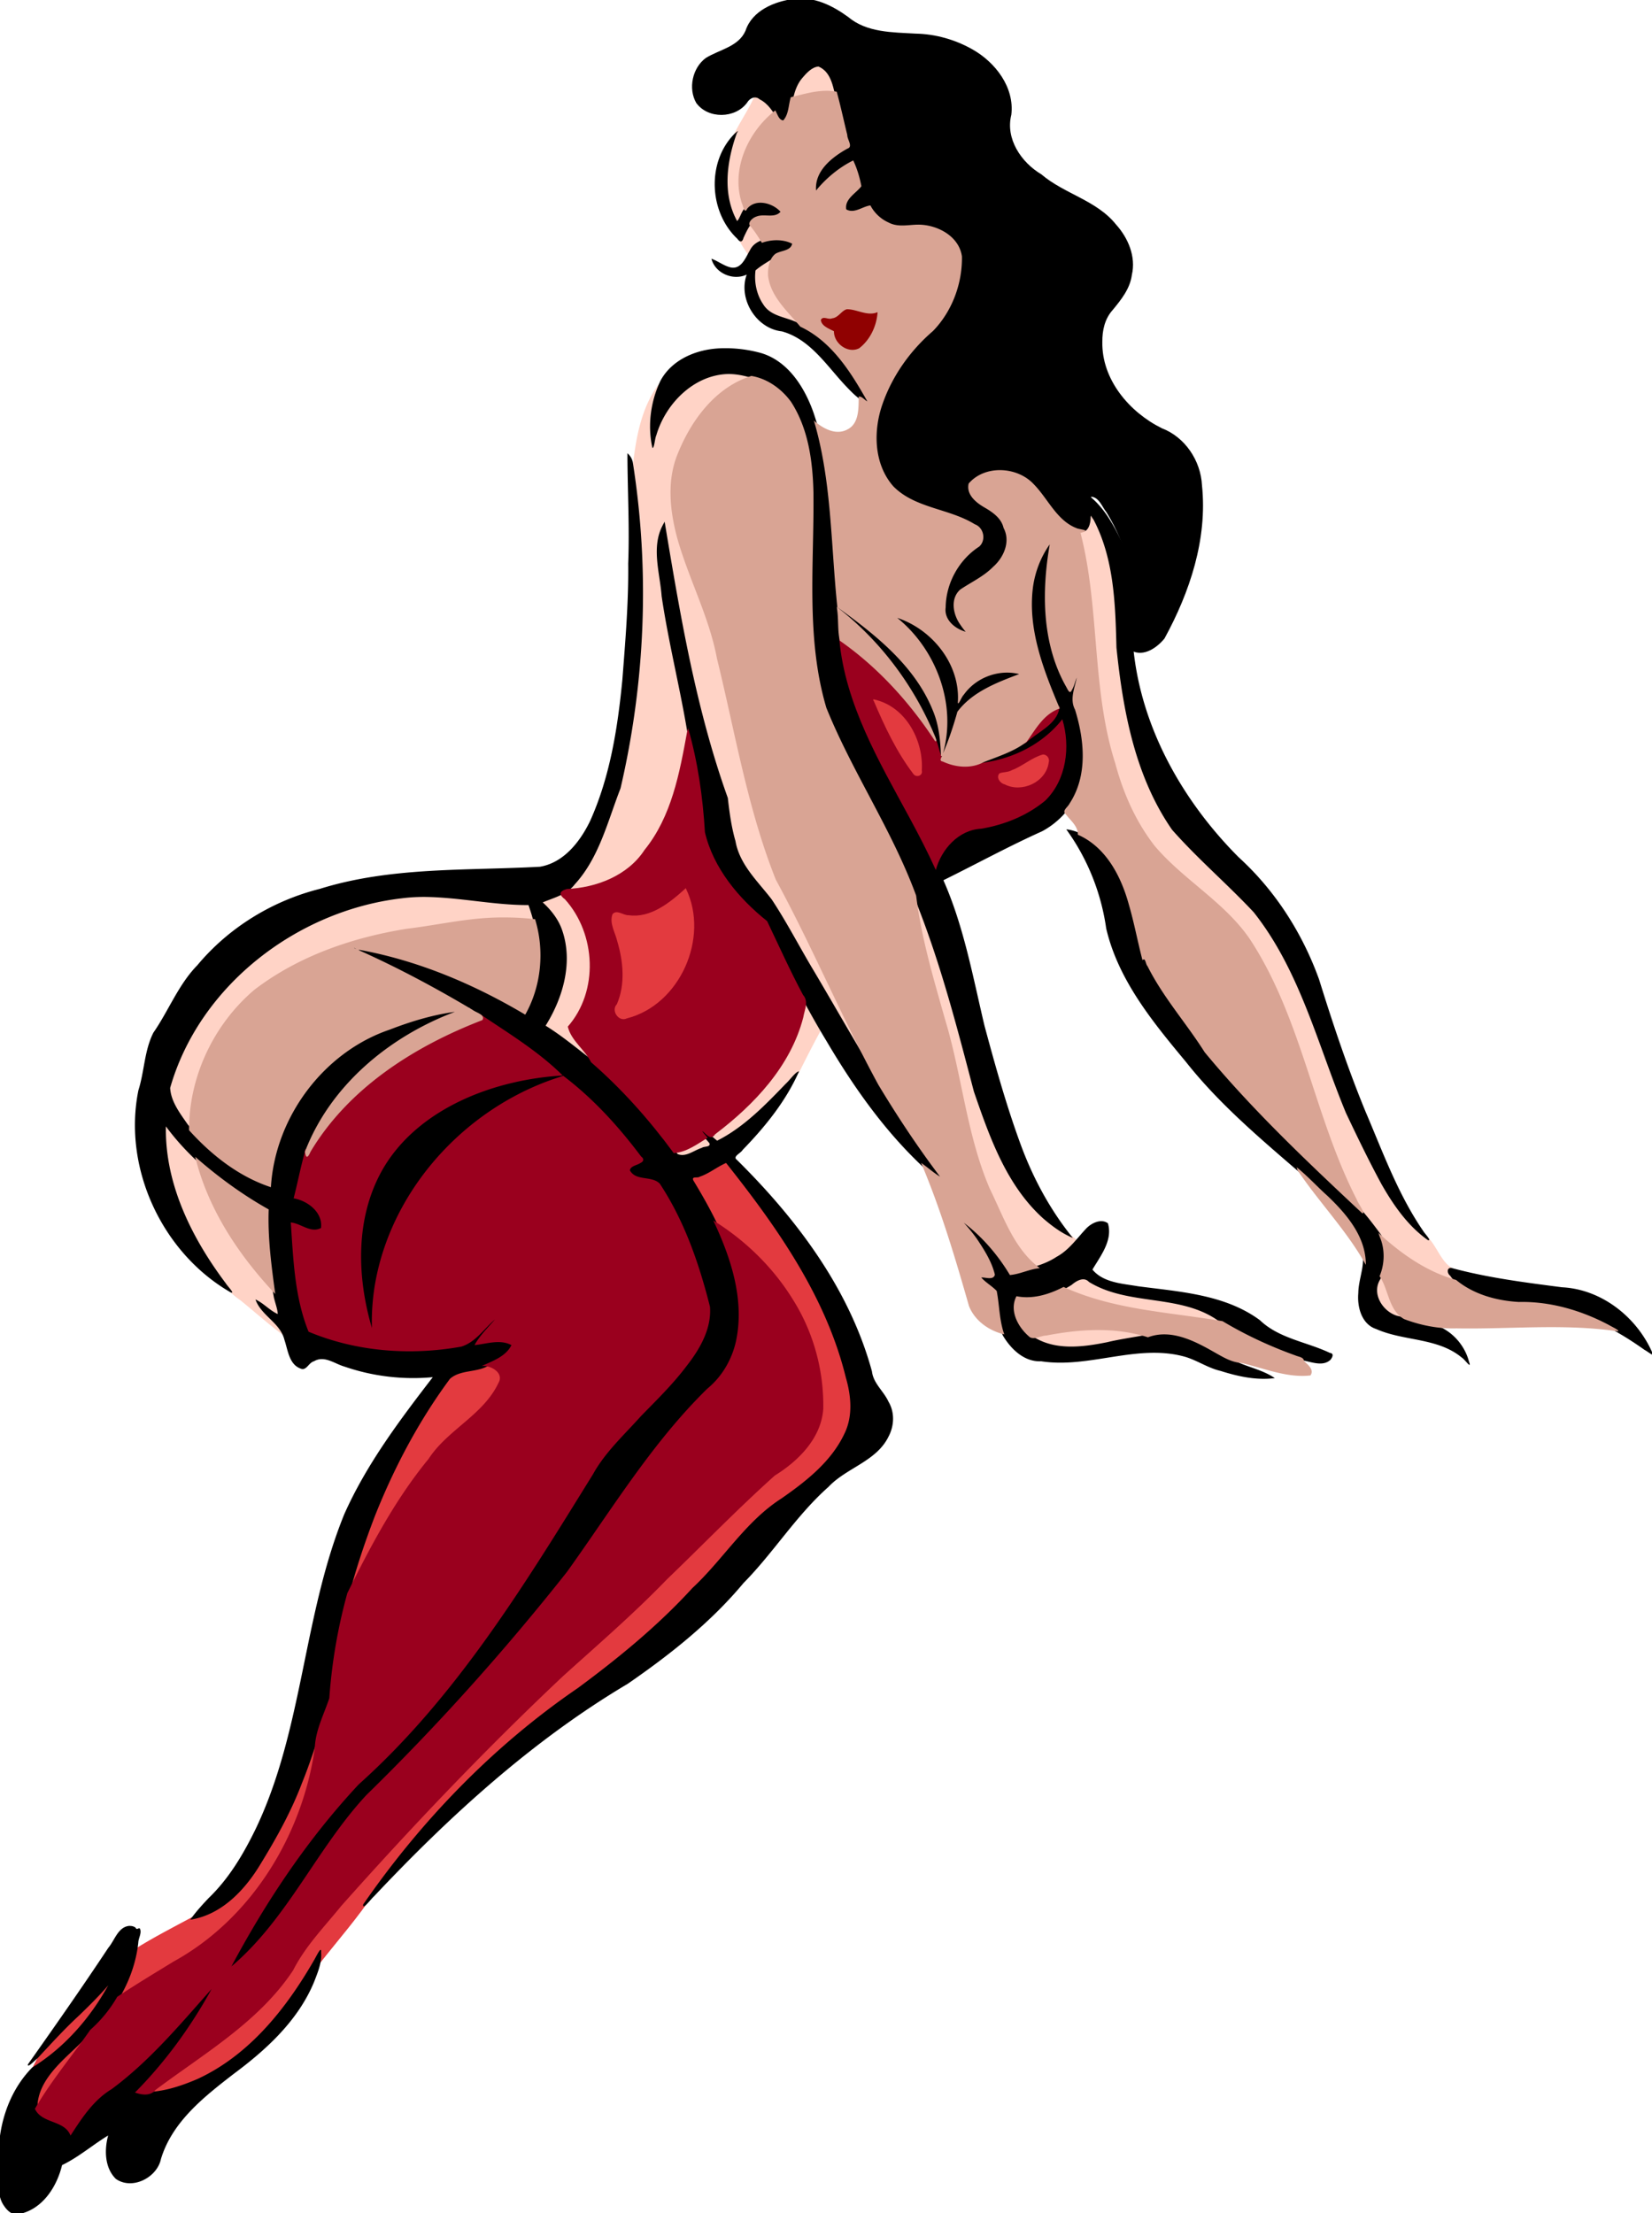 <svg xmlns="http://www.w3.org/2000/svg" height="1885pt" width="1876" viewBox="0 0 1407 1885"><path d="M695.63 54.379c-12.508 5.027-20.145 17.828-22.613 30.617 13.053-3.119 26.617-7.579 40.084-4.771-2.043-9.953-5.772-23.922-17.471-25.847zm-52.797 27.16c-7.412 16.717-19.472 31.486-24.334 49.346-7.544 31.335 2.111 65.282 21.885 90.248 2.105-5.618 8.645-8.833 10.602-13.994-9.848-24.96-11.034-52.971-6.303-79.137 2.552-11.773 6.754-24.397 16.598-32.168-4.235-6.754-10.465-12.437-18.043-15.139l-.404.844zm15.775 135.84c-5.402 4.592-12.897 6.99-17.289 12.562-1.586 15.324 3.958 34.125 19.39 40.319 8.246 2.331 16.225 5.696 23.995 9.167-10.328-14.472-26.952-26.7-28.623-45.637-.613-6.534 2.54-12.428 5.277-18.088l-2.75 1.676zm-39.869 99.197c-29.983 1.543-54.224 26.807-61.988 54.644-1.016 5.396-.837-3.577-1.045-5.001-.676-13.771 3.047-27.114 7.298-39.996-1.34-.753-4.09 3.99-5.539 6.137-13.03 20.838-16.578 45.972-19.102 69.895 12.614 89.857 8.88 182.33-12.426 270.59-11.758 29.919-19.504 63.93-44.9 85.817.69 1.045 6.697-.075 9.578-.186 24.301-2.51 48.607-14.484 61.65-35.775 22.112-28.333 28.607-64.81 34.877-99.25-6.807-44.855-19.156-88.71-23.917-133.86-1.84-12.906-3.714-26.739 1.836-39.04 12.97 77.801 26.405 156.12 53.213 230.57 1.304 17.208 4.71 34.484 11.082 50.541 9.308 18.893 26.953 32.071 35.974 51.195 26.499 45.706 52.77 91.547 80.168 136.72 5.04 2.304-2.798-8.587-3.758-11.539-27.47-53.79-52.06-109.1-80.39-162.47-26.23-68.11-36.32-140.82-55.34-210.96-12.08-39.394-34.435-77.023-32.758-119.44.306-21.677 10.927-41.846 22.98-59.274 11.52-16.05 27.74-29.365 47.085-34.693-7.77-3.178-16.134-5.041-24.56-4.619zm308.95 118.82c-1.607 5.8.462 14.91-7.525 16.338-4.553 1.267.453 7.463.216 11.057 14.324 63.909 7.846 131.43 29.51 193.93 7.234 26.58 20.03 52.064 38.595 72.521 27.55 27.869 63.325 48.643 82.112 84.192 40.122 68.912 49.711 150.78 89.201 219.97 8.349 10.669 15.708 22.342 26.974 30.249 16.172 13.1 34.721 23.561 54.893 28.996-.835-4.244-6.009-6.644-6.548-10.523 6.444-.411.795-2.13-1.674-4.437-8.993-8.327-11.796-21.796-22.824-28.266-29.43-26.235-42.925-64.336-60.792-98.417-24.468-57.767-39.168-121.17-77.856-171.93-12.445-15.654-28.292-28.226-42.157-42.587-14.828-15.142-31.445-29.263-40.904-48.641-23.548-43.21-31.948-92.853-36.348-141.39-.36-38.693-3.248-79.633-24.246-113.33-.21.758-.418 1.516-.627 2.275zm-450.3 324.78c-5.734 3.615-13.171 3.995-18.701 8.355 18.829 13.462 25.018 38.79 20.98 60.731-2.547 16.02-8.819 31.387-17.756 44.94 15.776 9.449 29.575 21.708 44.4 32.481-4.243-12.219-16.723-19.404-20.535-31.8 25.987-30.359 23.919-78.772-1.729-108.67-2.059-1.868-4.21-5.962-6.66-6.036zm301.32 4.035c6.061 54.245 27.327 105.21 37.446 158.62 7.453 35.923 14.844 72.484 31.957 105.3 8.774 19.012 17.82 39.318 34.874 52.427 13.551-4.663 26.38-12.356 35.482-23.586-4.918-3.578-9.304-7.578-14.854-10.276-32.959-21.085-50.605-58.042-63.722-93.449-11.782-29.595-17.417-61.066-26.53-91.51-9.586-33.404-19.841-66.793-33.3-98.827-1.235-2.704-1.178-.237-1.354 1.302zm-421.3-2.262c-78.406 3.549-153.87 48.66-193.87 116.24-9.035 15.477-16.358 32.112-20.877 49.441 2.394 14.432 11.954 26.175 20.365 37.617-.882-49.109 23.11-98.388 63.381-126.99 42.159-28.828 92.696-42.93 143.01-48.31 28.583-5.57 57.962-8.618 86.912-4.969-1.92-5.263-2.098-12.479-5.697-16.398-31.211.863-61.937-7.33-93.217-6.63zm327.39 90.8c-5.64 42.17-34.304 77.151-66.373 103.42-4.9 4.042-9.947 7.903-15.061 11.671 3.327 2.02 6.564 8.464 10.635 4.565 25.899-14.817 46.736-36.9 66.452-58.833 6.357-12.637 12.714-25.286 19.605-37.654-4.943-8.728-10.21-17.274-14.824-26.186l-.434 3.012zm-545.4 103.36c-2.035 49.042 20.117 95.52 48.479 134.25 4.386 6.92 10.117 12.516 16.883 17.105 12.95 10.492 25.36 21.721 38.926 31.466-3.287-11.443-14.982-17.794-20.977-26.799 5.219 3.821 10.157 8.534 16.637 10.092-1.129-8.095-3.867-15.94-5.602-23.838-29.426-31.583-53.855-69.042-65.004-111.01-10.246-11.036-21.463-21.45-29.23-34.455l-.11 3.182zm461.25 11.835c-8.618 5.34-17.373 11.78-27.941 12.268 1.96 6.34 9.696 6.621 14.719 4.038 5.812-2.552 11.661-5.096 17.703-6.885 3.908-2.953-1.701-9.25-4.48-9.42zm574.63 118.28c-7.687 9.601-4.57 24.315 5.078 31.325 5.728 4.586 13.178 7.277 20.553 6.623-8.28-3.692-13.866-11.368-16.312-19.907-2.34-6.606-4.316-13.518-8.48-19.27l-.564.826-.275.404zm-253.17 1.276c-7.367.627-11.771 7.986-18.85 9.574 44.22 20.905 94.032 22.452 141.44 30.717-20.542-18.288-49.116-20.433-75.024-24.352-15.481-2.367-31.17-6.48-44.306-15.353a8.09 8.09 0 00-3.258-.586zm10.432 43.289c-19.027.343-37.845 3.676-56.398 7.684 18.594 13.2 42.756 11.587 63.969 7.255 13.509-2.748 27.048-5.53 40.684-7.343-15.196-6.112-31.995-7.777-48.254-7.596z" fill="#ffd3c6"/><path d="M676.33-.99c-16.69 2.165-35.72 9.898-41.4 27.222-6.003 13.688-22.393 15.993-33.834 23.174-11.424 8.412-15.156 26.089-8.086 38.307 10.053 13.775 33.185 13.383 43.258-.223 2.163-3.829 6.937-6.218 10.666-2.924 7.456 3.712 11.705 10.95 15.805 17.775 1.967 3.53 6.882 2.564 7.928-1.132 4.714-11.43 4.219-24.984 12.66-34.816 3.553-4.191 8.204-9.292 13.762-9.737 11.85 5.028 12.546 19.574 15.775 30.22 3.925 15.993 7.298 32.162 12.262 47.856.43 6.676 4.45 12.726 5.53 19.451 4.566 14.577 10.797 31.577 26.314 37.565 10.92 5.336 22.912-.618 34.116 2.65 14.185 2.537 28.427 14.866 26.189 30.434-1.621 24.497-13.207 48.459-32.76 63.586-22.155 23.05-39.926 53.217-39.939 86.002.315 19.208 8.144 39.958 25.66 49.758 19.762 12.105 44.752 12.983 63.303 27.174 4.524 5.442.83 13.21-5.064 15.74-17.127 13.2-27.44 35.82-24.428 57.402 3.137 10.988 15.296 15.126 25.217 17.672-8.721-8.233-18.344-20.466-13.916-33.117 3.825-8.947 14.73-10.524 21.545-16.482 11.63-7.992 24.182-20.211 22.13-35.642-1.792-8.564-5.225-17.585-13.149-22.296-7.263-5.542-19.524-9.66-19.129-20.667 3.352-6.921 12.245-10.032 19.604-11.2 13.834-2.064 28.692 4.106 36.8 15.819 10.74 12.545 19.27 30.28 36.835 34.229 6.954 1.626 9.014-7.289 8.92-12.467 1.68-5.65-.867-11.915.463-17.271 6.802.46 9.198 8.624 13.035 13.238 9.334 15.203 15.998 32.003 20.572 49.203 1.798 10.959 3.248 22.398-.555 33.115-2.83 11.603-3.73 24.784 1.543 35.676 10.225 5.248 21.452-2.657 27.816-10.477 21.634-39.537 36.713-84.868 31.937-130.48-1.036-20.942-14.399-41.1-34.246-48.627-27.635-13.69-51.275-41.532-50.623-73.601-.103-9.593 2.058-19.584 8.75-27.018 7.279-8.818 14.852-18.181 16.392-29.913 3.627-15.553-3.117-31.472-13.46-42.944-16.437-20.632-44.162-26.096-63.676-42.8-17.12-10.16-30.68-30.27-25.51-50.72 2.78-23.338-13.5-44.5-32.9-55.537-14.83-8.45-31.62-13.225-48.72-13.548-19.6-1.165-41.55-.782-57.43-14.26-13.45-9.724-28.82-17.38-45.95-15.354z"/><path d="M618.33 988.37c-9.785 3.87-17.802 12.189-28.574 12.867-4.24 3.15 1.394 8.527 2.818 11.557 5.986 9.851 11.118 20.267 16.746 30.258 47.648 30.384 84.634 81.37 89.105 138.87 1.135 12.336 1.77 25.523-4.3 36.822-7.915 16.68-22.807 28.331-37.81 38.303-41.603 38.488-81.235 79.043-122.02 118.38-33.182 30.461-67.535 59.721-99.017 92.012-53.218 52.95-105.08 107.33-154.25 164.06-12.423 15.222-25.605 30.12-34.555 47.748-30.123 43.92-77.782 70.43-119.23 102.2-6.746 3.866.171 2.373 4.072 1.903 42.41-5.528 78.706-32.726 105.17-65.093 13.282-16.038 24.753-33.515 34.878-51.693.824 2.572-2.51 10.266 1.362 5.216 15.705-20.025 32.613-39.145 46.58-60.46 49.396-68.824 110.41-129.57 180.87-176.8 33.587-25.757 66.238-53.02 94.751-84.398 25.68-24.907 44.952-56.932 76.447-75.312 21.797-16.278 45.117-35.011 52.961-62.27 5.59-19.625-2.103-39.582-7.22-58.42-19.628-61.991-58.09-115.65-98.09-166.05l-.698.289zM413.59 1162c-10.706 5.77-26.036 2.475-33.893 13.373-38.723 54.35-66.804 116.04-83.635 180.56.708 5.808 5.104-6.54 7.004-9.368 18.784-37.095 39.27-73.625 65.744-105.87 16.98-23.725 47.348-36.465 58.59-64.59 2.567-8.085-6.827-14.215-13.811-14.107zm-144.21 316.68c-11.398 35.142-25.2 69.785-45.13 100.96-13.046 23.513-32.424 47.591-60.306 53.005-16.437 8.826-33.471 17.576-49.033 27.336-2.128 15.713-8.775 30.38-16.824 43.982 23.639-15.386 48.15-29.424 71.772-44.813 58.007-41.425 94.103-109.7 101.46-180.04-.589-2.82.07-3.541-1.943-.426zm-172.1 202.7c-18.708 24.946-44.654 43.392-63.737 67.915-2.304 4.843-4.694 9.645-7.298 14.335 32.261-18.698 56.948-48.874 72.884-82.165.99-2.55-.764-.791-1.849-.085zm-19.816 46.58c-15.506 18.295-38.828 32.022-46.123 56.207-1.471 5.029-1.633 10.311-1.432 15.512 14.145-24.978 32.82-46.95 49.133-70.496.608-2.771 1.23-2.757-1.578-1.223z" fill="#e33a3f"/><path d="M625.45 114.07c-23.646 23.948-21.699 66.51 2.559 89.32 2.38 3.318 4.252 2.867 5.253-.873 2.643-5.66 5.415-11.918 10.468-15.701 7.007-3.572 17.544 1.897 22.752-5.455 1.209-3.394-4.217-5.57-6.819-7.432-8.218-4.985-20.92-4.726-26.184 4.387-2.288 2.92-3.833 8.6-5.709 9.904-12.766-23.273-8.698-51.18-.156-75.074 2.866-3.62-2.08.794-2.164.924zm97.205 9.748c-13.389 7.13-28.204 18.015-29.705 34.371-.237 3.073.318 6.132.998 9.115 8.472-12.146 20.075-21.94 33.262-28.672.628-5.395-2.021-10.352-3.498-15.37l-.885.465-.172.09zm9.434 33.539c-5.078 6.232-15.417 12.04-13.256 21.523 6.332 6.802 15.847-.938 23.159-2.03-2.691-6.072-6.712-13.723-8.775-20.86l-.637.77-.492.596zm-72.72 45.311c-7.894.468-16.932 2.702-20.661 10.502-3.688 6.138-7.154 16.269-16.186 14.648-6.009-1.332-10.852-5.443-16.61-7.459 3.253 12.509 18.566 18.921 30.046 13.512-7.406 20.675 8.002 45.914 29.914 48.355 23.412 6.38 37.479 28.078 53.066 45.018 5.944 6.269 12.043 12.943 19.848 16.652 4.18-.88.42-6.234-.989-8.043-14.279-24.124-31.199-49.35-57.973-60.725-9.935-5.249-23.194-5.38-29.689-15.771-5.78-8.344-7.95-19.181-6.656-29.066 5.783-5.025 12.775-8.469 18.982-12.883 4.936-2.303 14.224-3.03 14.221-10.227-1.234-3.288-6.713-3.211-10.039-4.148a38.133 38.133 0 00-7.273-.366zm-43.042 93.928c-20.815.002-43.531 8.524-53.832 27.721-8.367 17.514-11.093 38.142-6.86 57.111 1.739.457 1.955-7.748 3.328-10.646 7.828-26.883 31.878-51.45 61.051-52.234 11.437-.065 22.501 3.676 32.928 8.172 15.903 7.864 25.324 24.005 30.227 40.445 11.454 36.335 6.977 74.926 6.87 112.4-.712 42.923-.152 86.95 13.364 128.12 23.847 55.584 57.805 106.43 78.046 163.6 20.232 51.442 34.033 105.07 48.02 158.44 13.335 38.716 27.705 79.807 58.976 108 7.624 6.615 15.925 12.742 25.293 16.62-19.223-23.7-33.875-50.856-44.413-79.488-12.187-33.154-21.68-67.205-30.854-101.28-9.898-41.714-17.536-84.433-34.975-123.87 28.062-13.836 55.533-28.891 84.053-41.695 19-10.195 33.069-29.281 35.615-50.866 3.08-20.365-1.549-40.923-7.659-60.245-.655-8.932 4.86-17.11 3.778-26.111-4.915 3.913-5.093 10.616-8.016 15.725-21.78-36.344-22.322-80.881-15.425-121.51.676-4.195 2.877-12.35-1.657-4.926-17.479 22.344-20.456 52.696-14.897 79.78 4.054 22.01 12.553 42.934 20.906 63.509-2.732 12.513-16.227 17.93-25.096 25.527-14.056 11.315-32.37 15.159-48.37 22.748-.394 1.466 5.257.558 7.544.377 26.364-2.866 52.26-14.787 69.596-35.19 5.714 22.814 1.194 50.475-17.889 66.114-16.904 12.403-37.22 19.556-57.906 22.13-14.96 3.662-26.148 16.492-31.318 30.56-26.207-56.773-64.718-108.93-77.047-171.21-2.945-14.146-3.626-28.59-4.484-42.967 36.308 29.257 64.884 68.326 81.217 111.95 1.452 5.416 2.717 10.958 5.445 15.916 6.698-13.781 11.15-28.6 15.893-43.023 14.166-17.49 36.402-24.702 56.625-32.445-19.8-7.546-44.01-.199-55.777 17.553-1.58 2.828-.57-3.398-1.193-4.713-3.607-31.576-30.191-58.41-61.035-64.367 16.469 12.64 30.64 28.81 38.837 48.01 8.83 19.865 12.052 42.48 7.647 63.939-1.63-34.003-22.912-63.385-47.164-85.695-12.706-11.838-26.532-22.4-40.648-32.488-5.935-54.913-4.272-111.71-22.217-164.65-7.587-21.462-21.496-43.761-44.518-50.7-10.4-2.87-21.213-4.332-32.007-4.136zm-81.947 91.996c.156 30.5 1.821 60.989.652 91.49.379 33.008-2.442 65.99-4.969 98.865-3.985 40.975-10.459 82.512-27.486 120.32-8.48 17.546-22.425 35.513-42.72 38.934-62.6 3.445-126.85-.1-187.47 18.85-40.417 10.159-77.614 32.99-104.32 65.051-16.16 16.523-24.42 38.65-37.433 57.424-7.741 15.277-7.63 32.935-12.74 49.012-13.51 66.214 20.15 138.53 78.481 172.13 4.432 1.863-2.9-5.56-4.012-7.592-28.908-38.434-52.038-84.634-51.068-133.74 9.602 13.03 20.872 24.918 33.078 35.486 16.388 13.61 33.887 25.911 52.432 36.406-.53 24.641 2.129 49.333 6.416 73.555 1 4.636 3.25 10.362 3.327 14.393-6.957-3.118-12.002-9.263-18.965-12.416 4.853 13.881 21.149 19.803 24.662 34.414 2.945 8.525 3.858 20.775 13.68 24.41 5.023 2.305 6.882-5.005 11.445-6.164 8.932-5.296 17.606 2.154 26.059 4.517 24.03 8.312 49.854 11.375 75.168 9.003-28.24 36.675-56.454 74.178-75.371 116.68-35.195 86.364-35 183.24-75.356 267.82-10.453 21.523-22.8 42.45-40.148 59.116-5.544 5.866-11.021 11.837-15.66 18.463 26.755-4.132 46.694-25.478 59.979-47.651 13.479-21.98 26.037-44.623 35.172-68.806 7.043-17.29 12.596-35.11 18.17-52.888 3.52-9.602 8.596-19.004 8.008-29.515 4.408-49.79 18.034-98.475 35.954-145.09 16.42-41.303 37.45-81.025 63.892-116.75 9.148-7.983 22.745-5.083 32.869-11.24 8.577-3.959 18.59-8.668 21.949-18.252-8.876-6.137-20.205-3.196-30.012-1.75 6.11-9.6 15.546-16.635 21.205-26.541-15.97 6.822-23.228 27.367-41.62 29.454-41.263 6.113-84.538 2.888-123.28-13.286-11.112-28.158-12.824-59.562-14.275-89.002 7.782 2.202 17.312 9.201 25.219 3.3 2.36-13.808-10.25-25.166-22.777-27.847 4.964-19.804 7.84-40.618 18.675-58.302 26.333-48.244 73.663-82.606 125.11-100.1 4.34-1.76 8.904 4.426 13.322 5.865 22.287 15.042 45.444 29.13 65.014 47.73-47.546 3.813-96.238 20.086-130.51 54.438-28.447 28.167-40.434 69.462-38.431 108.79.997 21.223 4.776 42.513 12.026 62.464 2.595 2.31.669-7.296 1-10.23-1.62-64.652 31.739-126.96 80.903-167.7 23.42-19.553 50.55-34.66 79.729-43.57 25.58 19.519 47.217 43.615 66.355 69.385-3.631 2.845-10.39 3.418-11.5 8.533 2.82 8.827 13.645 8.24 20.93 10.174 8.052 1.914 9.684 11.481 14.075 17.291 15.688 28.611 26.59 59.786 33.733 91.576-.202 25.092-17.851 44.902-33.184 62.92-16.692 17.833-34.28 34.918-50.158 53.542-12.79 13.542-20.5 30.841-30.87 46.171-53.57 86.425-109.54 173.49-186.12 241.56-43.892 48.097-80.716 102.55-110.37 160.45-.081 2.2 5.66-3.651 7.764-5.185 52.007-45.042 76.885-112.72 127.68-158.88 57.687-57.336 111.75-118.37 161.64-182.59 38.223-54.935 74.341-112.42 123.68-158.3 18.617-22.22 21.256-53.532 15.561-81.008-6.038-32.039-21.337-61.293-38.094-88.887-1.595-3.769 3.689-1.654 5.43-3.084 8.094-2.684 14.721-8.35 22.5-11.705 43.39 54.714 85.152 113.92 101.97 182.69 4.547 15.621 6.189 32.962-1.251 48.012-11.166 23.64-32.487 40.341-53.43 54.945-30.743 19.602-49.732 52.017-76.012 76.412-29.13 31.887-62.71 59.398-97.361 85.027-71.955 49.177-133.49 112.86-182.99 184.42-.77 5.566 6.644-4.726 9.157-6.848 64.514-68.556 134.92-132.83 216.15-181.07 35.912-24.765 70.528-52.139 98.576-85.78 25.637-25.962 44.951-57.62 72.37-81.902 15.264-16.304 40.934-21.736 51.212-42.952 4.87-9.208 5.318-20.583-.096-29.68-4.106-9.012-12.87-15.504-14.052-25.712-19.075-70.115-64.126-129.89-115.11-180.3-3.824-2.795 3.43-5.539 4.973-8.39 19.128-19.692 36.896-41.607 47.996-66.847-2.677-.029-7.747 7.315-11.264 10.465-17.494 18.21-35.93 37.24-58.468 48.53-6.414-5.053-11.91-11.442-19.432-14.958 3.035 6.582 8.316 11.627 12.824 17.04 1.408 3.673-4.65 2.498-6.496 4.06-6.516 1.964-13.491 8.217-20.557 5.234-22.126-29.483-46.36-57.9-74.804-81.59-12.285-9.577-24.36-19.508-37.622-27.734 14.888-23.781 23.65-54.271 13.973-81.64-3.117-9.092-9.682-17.3-16.43-23.364 9.557-4.055 20.554-6.586 27.229-15.307 20.88-22.766 28.088-53.8 39.02-81.808 21.118-90.551 24.997-185.27 10.554-277.14-.431-3.256-2.204-6.137-4.64-8.291l-.007 2.56zm392.51 35.273c.124 6.593.15 13.296 4.462 18.691 17.577 33.459 18.577 72.108 19.53 109.04 5.557 53.878 15.867 109.74 47.346 155.09 21.804 24.749 47.042 46.213 69.528 70.254 39.584 49.931 54.594 113.15 78.614 171.03 9.662 20.366 19.486 40.755 30.253 60.605 10.241 17.977 22.516 35.669 39.61 47.688 3.495.688-2.932-5.667-4.24-8.053-21.323-31.09-34.242-66.977-48.984-101.47-15.112-36.731-27.698-74.443-39.497-112.36-14.19-39.548-37.438-75.976-68.6-104.3-47.389-47.573-82.617-109.54-89.569-177.04-5.462-12.872-2.797-27.17.314-40.121-1.46-12.75 1.919-26.312-3.818-38.391-9.492-18.77-17.737-39.697-35.018-52.88l.069 2.2zm-362.22 23.051c-10.326 18.852-2.621 40.932-1.161 60.82 5.852 39.88 15.964 79.036 22.364 118.77 7.328 27.859 10.8 56.592 12.996 85.217 8.301 30.027 29.037 55.106 53.05 74.23 15.648 34.559 32.517 68.586 52.2 101.04 23.107 39.141 49.684 76.847 83.105 107.88 6.195 4.775 12.329 9.912 19.848 12.486-43.39-56.15-77.4-118.67-113.42-179.62-12.34-20.46-23.24-41.82-36.42-61.74-11.86-15.49-27.35-29.54-30.84-49.68-3.47-11.968-5.132-24.415-6.513-36.704-27.26-76.013-40.581-155.9-53.814-235.28l-1.389 2.545zm344.85 261.38c17.253 24.435 28.449 52.915 32.624 82.466 10.25 43.971 39.73 79.755 67.928 113.67 28.115 35.622 62.984 65.004 97.168 94.5 19.048 19.675 43.846 36.701 52.075 64.174 4.626 12.666-2.346 25.333-2.45 38.171-1.059 11.788 2.76 26.597 15.273 30.672 23.506 10.46 52.354 7.21 72.832 24.296 2.646 1.523 8.804 10.795 6.129 3.358-4.365-16.853-19.25-31.05-36.839-32.778-8.16-2.18-16.239-4.28-24.438-6.167-12.031-3.714-21.402-18.266-14.764-30.236 6.831-11.498 7.191-26.938 1.161-38.824-8.682-11.671-17.308-23.386-28.623-32.697-42.528-40.606-85.592-81.151-122.33-127.18-16.374-26.215-38.01-49.23-49.92-78.044-2.868.637-2.364-7.78-3.847-10.656-6.777-28.735-12.407-60.647-34.773-81.931-7.977-7.252-17.624-13.475-28.556-14.765l1.354 1.969zm-548.71 55.619c29.8.136 59.66 7.083 89.293 6.936 7.087 19.879 10.63 41.472 6.343 62.404-1.851 9.816-5.041 19.384-9.851 28.182-43.996-26.133-92.234-45.751-142.59-55.076-1.393-1.463-6.09-2.602-5.035.79 3.524 5.551 11.567 5.474 16.693 8.987 27.787 12.639 54.53 27.4 80.887 42.785-29.691 2.276-58.416 12.3-85.293 24.764-46.163 24.108-78.263 72.825-82.312 124.73-27.188-9.826-50.888-28.403-69.04-50.693-6.484-9.344-14.363-19.483-14.983-31.167 24.923-87.31 108.25-151.08 197.18-161.45 6.221-.814 12.442-1.173 18.704-1.189zm39.182 95.564c-2.972.864.505-2.553 0 0zm411.31 175.22c14.928 14.004 27.957 31.215 34.025 50.926-3.638 2.56-9.047-.857-13.301.967 3.745 6.332 11.644 9.171 15.357 15.08 2.095 11.852 1.37 24.839 6.792 35.84 6.83 11.532 18.227 22.598 32.562 21.893 41.044 6.33 82.053-15.254 122.55-3.827 10.41 3.045 19.534 9.583 30.312 12.047 14.83 4.71 30.518 8.15 46.14 6.121-12.057-8.294-27.358-9.84-39.51-17.865-18.84-9.556-38.213-24.002-60.566-20.937-14.113 3.317-28.614 4.862-42.773 8.233-21.263 4.29-45.475 7.429-64.385-5.733-8.745-7.286-16.49-19.67-11.611-31.22 16.082 2.524 32.404-3.391 45.828-11.879 3.88-3.328 10.343-7.312 14.726-2.524 33.592 20.65 77.417 10.015 109.97 32.914 21.966 14.762 46.71 25.02 71.578 33.834 7.577 1.2 17.497 5.694 24.092-.373 1.626-1.905 3.46-5.503-.44-5.927-19.769-9.426-43.294-12.207-59.634-27.897-29.868-21.985-68.29-24.173-103.73-28.853-13.354-2.331-29.51-2.946-38.854-14.213 6.73-11.446 17.544-24.892 13.158-39.445-5.82-4.28-14.135-.16-18.613 4.615-7.929 8.44-14.595 18.269-25.016 23.926-8.103 5.332-17.156 8.236-26.522 10.368-4.03 1.225-8.06 2.578-12.265 3.07-12.487-20.284-29.042-38.803-49.612-50.97-2.43-1.225-.847.694-.263 1.83zm424.64 45.146c-4.093 0-3.307 4.879-.868 6.65 7.043 10.276 19.214 15.541 30.673 19.49 14.655 4.97 30.25 4.958 45.492 5.63 32.77 3.634 62.903 19.218 89.486 38.144 2.325 1.019 9.795 7.425 6.36 1.891-13.394-30.162-43.197-53.584-76.723-55.277-31.698-4.097-63.578-8.141-94.42-16.528zm-1125.4 560.4c-9.978.57-12.785 12.259-18.242 18.632-22.215 33.562-45.38 66.582-68.563 99.411-.33 3.431 5.952-3.514 8.164-5.185 11.621-12.412 23.012-25.118 35.592-36.63 8.51-8.24 16.983-16.551 24.682-25.567-15.438 27.976-37.32 53.034-64.71 69.958-21.283 21.6-30.232 53.1-28.464 82.9.777 11.878-2.844 25.418 4.951 35.676 3.087 4.49 8.325 8.435 13.947 5.916 18.95-4.71 30.68-23.378 34.96-41.33 14.09-6.745 26-17.193 39.257-25.232-3.34 12.282-3.006 27.652 6.612 37.023 13.974 9.677 34.98-1.167 38.33-16.92 9.52-31.75 36.846-53.152 61.986-72.572 28.122-20.894 55.219-45.782 68.698-78.904 3.01-7.829 6.437-15.92 5.743-24.454.605-7.041-4.555 4.286-6.076 6.633-23.7 41.166-55.134 80.768-99.264 101.1-15.14 6.481-31.67 11.889-48.107 10.965-2.762-.788 3.583-4.498 4.592-6.56 24.394-26.475 45.43-56.293 61.568-88.44-.734-3.171-6.73 5.852-9.478 8.383-28.31 32.28-56.741 65.243-92.303 89.756-10.066 8.193-17.061 20.12-24.266 30.05-6.472-10.338-22.286-8.163-28.281-18.919-.392-20.66 15.914-36.052 29.778-49.132 8.964-8.346 17.357-17.213 26.093-25.76 16.12-18.676 27.435-41.947 30.055-66.604.114-3.818 3.304-8.48 1.238-12.037-1.691-.419-2.371 1.674-3.523-.548-1.388-1.118-3.207-1.588-4.967-1.52z"/><path d="M720.99 261.38c-5.387.58-7.774 8.151-13.896 7.934-3.579-.108-8.384-1.931-9.879 2.61-.876 5.972 6.522 8.946 10.723 11.38 1.21 5.863 4.739 12.3 10.762 14.926 6.668 3.588 15.583 1.51 19.65-5.006 7.182-8.464 11.374-19.493 11.17-30.631-9.047 6.222-18.963-1.518-28.529-1.213z" fill="#900101"/><g><path d="M714.87 544.98c5.125 55.019 33.901 103.66 59.619 151.22 7.94 14.703 15.662 29.538 22.537 44.775 4.79-17.701 19.446-34.202 38.684-35.156 19.723-3.307 39.082-11.112 54.531-23.941 18.057-17.576 21.616-45.928 14.543-69.293-20.549 26.153-54.53 39.169-87.16 38.119-5.255-.865-11.231-1.848-15.344-5.213-3.317-7.599-3.479-16.47-9.394-22.838-20.948-31.055-47.447-58.488-78.243-79.87l.227 2.194zm32.549 53.59c23.901 7.45 37.038 33.716 35.684 57.533.738 4.03-3.64 3.039-4.768.48-12.949-17.867-22.768-37.879-31.387-58.146l.471.133zm153.48 3.367c-13.824 5.098-21.339 18.947-29.063 30.436-.688 3.41 4.602-2.396 6.53-3.5 9.363-7.314 23.23-14.067 24.094-27.543l-.932.363-.629.244zm-315.72 21.486c-6.42 35.084-13.195 72.07-36.275 100.52-14.217 21.87-41.151 32.164-66.201 33.23-6.875 2.087-6.665 4.928-1.469 8.832 26.447 29.397 28.82 78.237 2.34 108.39 2.99 12.152 14.444 19.434 19.82 30.303 26.415 22.93 49.74 49.263 70.434 77.422 10.883-.76 19.913-7.609 28.881-13.098-1.206-1.326-6.476-7.22-3.693-5.033 3.377 2.887 6.398 7.36 10.074 2.066 33.376-25.264 64.315-57.975 75.055-99.535 1.037-6.372 4.834-13.549-.195-19.13-11.016-20.537-20.55-41.878-30.59-62.853-24.261-19.378-45.757-45.09-52.972-75.678-1.782-29.96-6.04-59.924-14.347-88.793l-.862 3.356zm303.3 21.213c5.295 1.204 1.824 7.46.76 10.678-6.126 13.22-25.69 17.803-36.627 8.25-1.511-2.016.091-4.776 2.63-3.47 12.147-2.436 21.594-11.42 32.958-15.467l.279.01zm-304.82 115.84c16.98 39.68-6.382 92.22-48.229 104.4-4.121 2.248-10.183.451-9.902-4.996 2.158-4.863 4.54-9.996 5.334-15.527 3.86-18.86-1.053-37.978-7.196-55.76-.725-2.975-2.773-10.63 2.56-9.527 15.092 6.504 32.208.615 44.536-8.985 4.392-3.182 8.542-6.685 12.594-10.289l.303.684z" fill="#9a001e"/><path d="M744.33 597.34c9.121 21.481 19.247 42.953 33.402 61.6 2.242 3.672 8.483 1.965 7.365-2.717 1.508-25.01-12.858-52.762-38.099-59.848-1.604-.321-4.67-1.845-2.668.966zm143.85 45.291c-9.498 2.619-17.141 9.872-26.402 13.307-3.284 1.99-7.158 1.424-10.479 2.7-3.23 3.435.453 8.526 4.328 9.396 14.627 7.58 35.34-1.872 37.555-18.641 1.071-3.264-1.465-6.935-5.002-6.762zm-305.12 114.78c-12.94 11.654-29.266 24.714-47.609 22.082-4.36.34-10.072-5.204-13.764-.914-2.922 7.612 2.279 15.62 3.992 22.939 5.14 17.242 7.06 36.844-.3 53.77-5.262 5.35 1.551 15.483 8.523 12.08 45.28-11.48 70.53-68.882 50.308-110.53-.151-.915-.767.384-1.15.577z" fill="#e33a3f"/><path d="M409.15 865.92c-.43 3.157-6.418 3.197-9.196 5.102-54.143 22.412-105.86 56.958-136.65 107.99-2.54 4.53-2.544-5.845-4.144 4.056-3.443 12.417-5.835 25.093-9.084 37.561 11.942 2.041 24.927 11.861 23.344 25.207-8.69 4.786-17.07-3.895-25.744-4.656 2.126 31.312 3.195 63.556 15.13 93.04 40.782 17.08 86.723 20.51 130.03 12.72 12.237-3.754 19.426-15.238 28.728-23.168-6.087 7.042-12.908 13.62-17.418 21.861 10.322-.995 21.631-5.245 31.451.01-4.853 9.776-16.129 13.561-25.398 17.818 7.555-.947 19.385 5.786 14.354 14.328-12.864 27.44-43.398 39.844-59.564 64.797-28.389 34.557-49.463 74.412-69.174 114.3a455.146 455.146 0 00-15.344 89.451c-4.663 14.056-11.909 27.547-12.38 42.673-10.602 74.143-53.96 145.21-120.41 181.74-16.044 9.823-32.24 19.544-47.857 29.972-6.044 10.593-13.9 20.133-22.985 28.168-15.6 22.434-33.36 43.472-47.107 67.185 5.821 12.88 25.276 9.405 30.328 22.818 9.608-14.82 19.51-30.219 35.006-39.557 32.471-24.028 58.493-55.296 85.156-85.307-17.649 32.141-39.41 62.114-65.26 88.19 5.793 2.077 13.146 3.161 17.486-2.206 41.252-31 88.078-57.882 117.2-101.89 10.4-20.523 26.695-37.194 41.07-54.904 60.2-67.684 122.74-133.4 188.68-195.53 29.877-26.972 60.391-53.296 88.367-82.278 30.724-29.554 60.428-60.265 92.164-88.711 20.141-12.44 39.507-31.826 41.24-56.718.596-32.257-8.124-64.565-25.155-92.013-16.92-27.885-40.82-51.336-68.516-68.48 14.95 31.577 26.795 67.382 19.404 102.48-3.454 15.826-11.906 30.46-24.495 40.769-47.074 46.067-81.35 102.85-119.5 156.01-52.884 66.877-109.85 130.49-170.84 190.07-42.326 45.508-67.082 105.41-114.97 145.99 29.757-55.785 65.234-108.83 108.46-155.08 82.971-74.287 141.49-170.42 199.55-264.22 10.415-18.825 26.542-33.432 40.74-49.351 13.525-13.832 27.375-27.36 39.028-42.865 11.158-14.235 21.26-31.635 19.807-50.34-9.224-36.672-21.816-73.2-42.79-104.89-7.041-7.002-20.303-1.877-25.402-11.276.465-3.762 6.175-4.309 8.947-6.252 2.73-1.244 3.446-3.454.604-5.535-19.115-25.511-40.79-49.383-66.275-68.676-79.275 23.954-144.69 92.864-159.93 174.87-2.41 13.146-3.456 26.545-3.067 39.907-12.91-43.776-14.168-93.458 8.623-134.24 22.932-40.588 67.032-64.308 111.14-74.63 14.056-3.33 28.312-5.342 42.746-6.218-20.89-20.745-46.279-36-70.518-52.4l.4 2.303z" fill="#9a001e"/><path d="M702.61 77.35c-9.926.27-19.52 3.17-29.088 5.469-2.037 6.474-1.67 14.55-6.47 19.748-3.882-.474-4.961-5.677-6.745-8.508-23.102 17.964-37.815 49.851-28.545 78.789 1.207 2.408 2.23 9.93 4.62 4.871 7.329-8.848 21.787-4.817 28.368 2.64-5.074 5.836-13.928 1.38-20.447 4.055-3.478 1.067-8.561 5.654-4.71 8.745 3.498 4.27 6.478 8.936 9.292 13.678 8.092-3.002 18.3-3.179 25.807.74-1.392 6.344-9.776 5.636-14.385 8.668-5.28 4.25-6.48 12.21-6.138 18.734 2.147 17.756 16.748 30.269 27.467 43.256 26.725 12.502 43.169 38.967 57.064 63.598-2.524-1.194-4.246-4.194-7.301-4.147-.292 9.599.567 22.748-9.47 27.971-9.968 5.524-21.16-.757-28.747-7.437 15.29 51.588 14.375 105.87 19.994 158.96 32.48 23.45 66.08 49.907 81.414 88.192 5.116 12.273 6.343 25.595 6.822 38.67 2.746-1.338-3.096 3.935 1.594 4.575 10.758 4.99 23.826 6.35 34.584.598 12.538-4.983 26.076-9.137 36.79-17.419 7.724-10.785 14.752-23.939 28.207-28.365-13.716-32.52-27.564-67.743-22.776-103.6 1.794-12.849 6.642-25.482 14.225-36.163-6.983 40.522-6.734 84.832 14.14 121.5 1.408 2.551 3.032 6.55 4.788 2.391 1.984-3.21 2.633-6.998 4.107-10.43-1.795 8.887-6.182 18.422-1.484 27.25 8.043 25.891 10.971 56.282-4.703 80.053-1.618 3.297-7.033 6.203-2.857 9.44 3.928 5.178 10.202 9.905 9.974 17.044 23.947 10.472 36.844 35.471 43.393 59.393 4.57 15.62 7.528 31.721 11.654 47.484 2.604-2.79 2.672 3.724 4.271 5.041 13.153 26.381 33.035 48.551 48.698 73.35 40.8 49.337 87.497 93.403 134.11 137.09 3.502.863-3.54-8.459-4.67-11.809-36.48-71.129-46.52-153.66-90.676-221.21-21.566-31.888-56.722-50.72-81.313-79.77-16.144-20.716-26.85-45.013-33.585-70.286-20.334-63.637-13.004-131.92-29.621-196.35 8.127-2.038 3.157-2.411-2.332-3.648-17.652-6.182-25.052-25.128-37.42-37.744-13.958-15.15-41.672-16.77-55.514-.627-2.258 9.723 6.78 16.593 14.165 20.769 6.679 3.917 13.745 8.982 15.569 17.033 6.205 11.573.095 25.294-9.012 33.248-8.04 8.13-18.596 12.94-27.875 19.209-8.8 7.8-6.098 21.363.023 29.912a51.292 51.292 0 004.61 6.062c-9.188-2.553-18.521-10.287-17.053-20.723.221-20.575 11.247-40.56 28.54-51.787 6.12-5.405 3.962-16.297-3.76-19.045-21.825-13.54-50.893-13.464-69.382-32.34-16.759-19.069-17.248-47.59-9.004-70.562 8.414-23.885 23.587-45.15 42.768-61.639 16.287-16.702 25.074-40.363 24.691-63.55-2.38-17.002-20.232-26.63-36.08-27.077-8.823-.192-18.074 2.625-26.369-1.82-6.616-2.93-12.154-8.163-15.51-14.57-6.895.9-13.648 7.274-20.562 3.381-1.544-8.841 8.299-13.648 12.877-19.699-1.296-7.088-3.632-15.1-6.935-21.986-12.21 5.992-23.477 15.513-31.648 25.598-1.358-16.688 13.56-28.342 26.666-35.655 5.119-1.65-.206-7.76-.083-11.642-3.02-12.27-5.624-24.642-9.012-36.82a46.727 46.727 0 00-10.012-.771zm19.283 186.02c8.512.281 17.024 6.112 25.537 2.506-.782 11.725-6.29 23.57-15.709 30.77-9.637 4.806-21.575-4.178-21.447-14.478-4.07-2.26-10.572-4.367-11.152-9.617 1.751-3.932 6.41.085 9.555-1.438 5.39-.46 7.978-6.57 12.605-7.742l.61-.002h.001zm-81.947 56.818c-30.729 9.69-51.326 37.808-62.858 66.598-9.224 22.524-6.553 48.06-.425 71.04 9.707 34.904 27.33 67.328 33.968 103.05 15.512 63.03 25.983 127.78 50.116 188.32 31.105 57.194 56.18 117.51 87.328 174.68 16.192 26.932 33.576 53.171 52.525 78.249-5.711-3.417-10.56-7.971-16.092-11.67 16.746 39.542 28.982 80.689 40.777 121.93 4.972 12.595 17.166 21.11 30.062 24.117-4.253-11.821-4.097-24.823-6.457-37.01-4.055-4.233-9.315-7.056-13.139-11.432 3.441-.323 10.373 2.585 11.586-2.404-2.607-11.072-9.017-21.087-15.302-30.494a136.454 136.454 0 00-11.163-13.748c15.827 12.094 29.057 27.464 39.258 44.539 8.756-.732 16.716-5.097 25.473-5.87-22.073-16.417-30.898-43.914-42.625-67.663-19.608-45.68-23.567-95.884-37.79-143.21-9.946-35.063-20.492-70.225-24.904-106.4-20.388-55.678-54.338-105.12-76.475-159.96-17.615-59.444-10.338-122.03-11.002-183.12-.573-26.648-4.282-54.64-19.059-77.445-8.027-11.08-20.205-19.841-33.805-22.098zm73.045 199.1c1.258 8.66.319 18.033 2.295 26.406 32.384 22.617 59.483 52.512 81.032 85.395 2.974 1.674-.718-5.508-1.506-7.604-17.885-41.624-46.181-78.862-82.082-106.58l.261 2.38zm51.918 7.203c29.672 10.186 53.071 39.747 50.872 71.79.216 3.293 3.224-4.956 5.08-6.579 10.348-14.636 29.676-21.925 47.16-17.586-19.147 7.243-39.922 15.138-52.62 32.082-3.354 12.015-7.296 23.885-12.23 35.35 11.775-41.697-5.756-88.436-38.988-115.3l.727.246zm-337.46 254.91c-27.323-.078-53.977 6.397-80.956 9.64-46.31 7.377-92.309 23.225-129.83 51.954-34.633 29.348-55.85 74.149-55.631 119.64 19.095 21.147 42.364 39.504 69.703 48.516 3.477-59.28 44.678-115.04 101.25-134.23 17.849-6.926 36.804-12.633 55.448-15.122-55.676 20.959-106.04 62.522-127.68 119.07.736 6.056 2.446 5.49 4.739.05 32.458-54.305 88.404-89.757 146.37-112.1 2.662-4.612-5.356-6.313-8.505-8.81-32.542-19.345-66.056-37.25-100.68-52.461-.293-.742 3.472 2.262 4.655 1.472 49.945 9.145 97.472 29.292 141.02 55.178 13.76-24.396 16.569-54.582 8.379-81.287-9.38-1.144-18.836-1.604-28.283-1.502zm-260.41 206.94c11.318 43.296 37.006 81.465 67.375 113.75-3.2-23.872-6.463-47.872-5.57-72.014-22.456-12.59-43.334-27.878-62.637-44.865l.832 3.125zm938.05 8.309c18.486 27.547 41.995 51.504 58.176 80.607.217-23.986-16.578-43.47-32.992-59.057-8.756-7.845-16.788-16.754-25.891-24.014l.707 2.463zm70.023 56.719c4.56 10.538 4.323 23.06-.133 33.555 7.88 11.57 7.553 29.079 20.96 36.578 14.14 5.34 29.245 8.32 44.424 7.882 45.875.825 92.102-4.231 137.62 2.538 1.79-.848-5.274-3.914-7.396-5.266-23.59-12.552-50.207-20.38-77.014-19.762-19.035-1.086-38.52-6.446-53.41-18.76-25.274-7.03-47.065-22.482-66.135-40.055l1.086 3.289zm-269.68 42.918c-12.196 6.244-25.935 10.438-39.717 7.703-6.497 12.499 1.646 26.96 11.529 34.998 3.968 2.07 9.294-1.41 13.838-1.494 28.519-5.526 58.651-7.46 86.605 1.496 19.485-7.366 39.582 3.015 56.301 12.555 7.263 4.064 14.477 8.646 22.927 9.244 19.463 4.352 38.788 12.973 59.162 10.69 3.49-4.785-2.159-9.238-5.375-12.15-.52-3.592-4.2-3.524-7.472-4.923-21.518-7.726-42.357-17.394-61.963-29.149-45.493-7.772-92.99-9.6-135.41-29.18l-.424.21z" fill="#d9a494"/></g></svg>